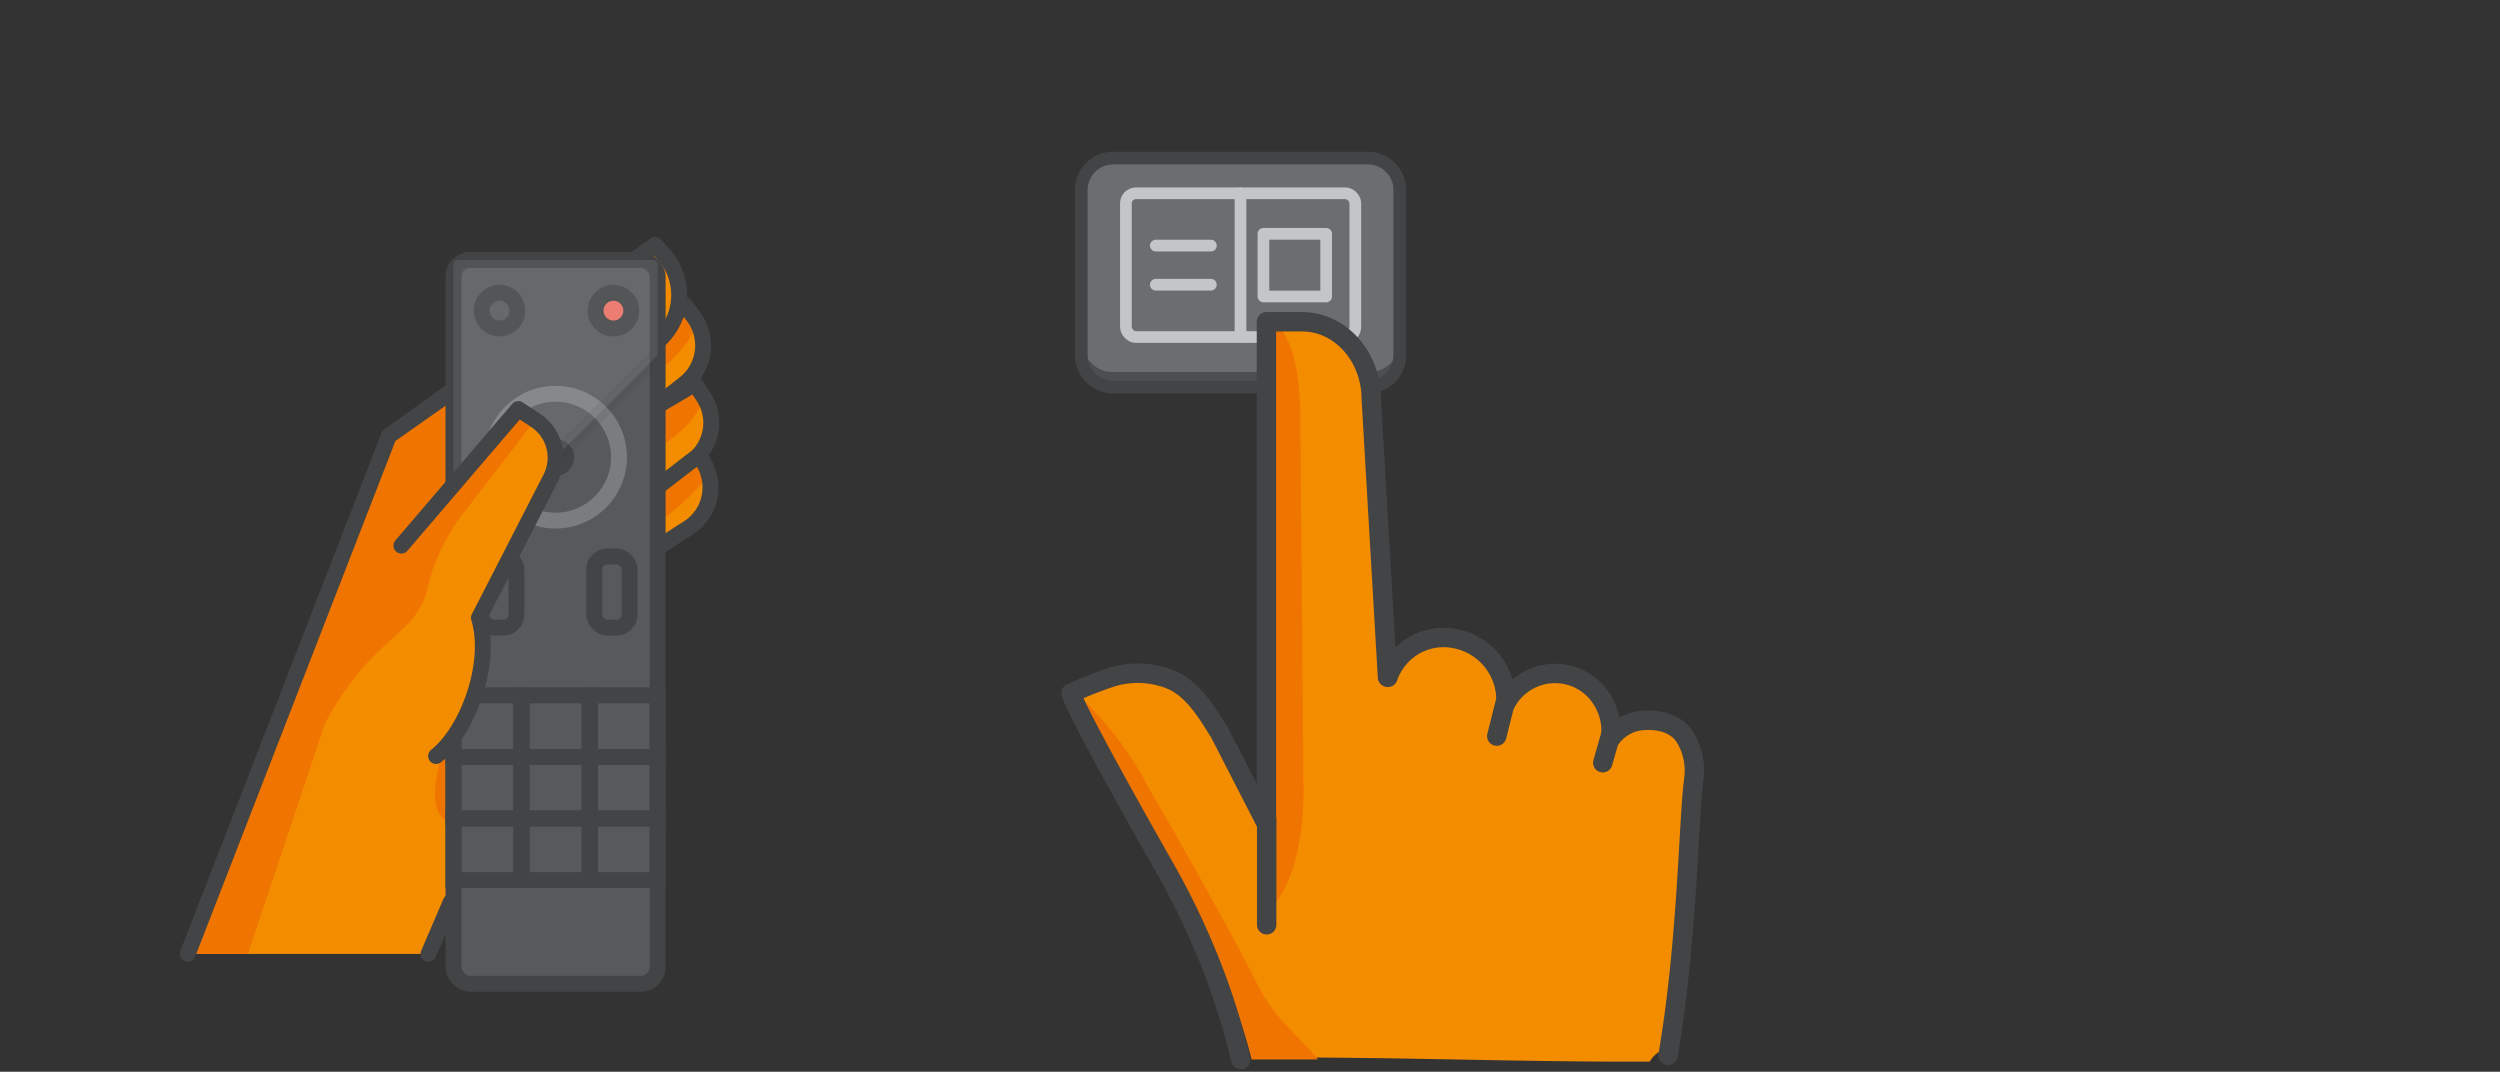 <svg id="afdc66d4-1d43-4f9b-a42c-792b15f18b0c" data-name="Laag 1" xmlns="http://www.w3.org/2000/svg" viewBox="0 0 1080 463">
  <rect x="0" y="0" width="1080" height="463" fill="#333333" stroke="none"/>
  <defs>
    <style>
      .ae7680ef-c65a-49f5-9824-c00c9822e328, .ae907b66-67cd-4ec9-abf3-e2677b0d34de, .b26f2008-cbbd-4e8e-84b9-ab932b3769c4, .e075fc6d-0978-44e1-95fa-3bcd36f8c6b0, .e0bf4afd-f9c8-4c33-a67e-382cd98ff13b, .e90c6d22-9c72-4231-b290-c3bd463cffe7, .e9c9f8ec-c805-4418-a481-cfde764a2e8b {
        fill: none;
      }

      .e18e9cb6-fda2-4f96-a422-4fa34509334a, .ff6ab919-2352-4ee7-8b48-311d9532add5 {
        fill: #f48c00;
      }

      .b3ee4ea6-44ad-4fe1-a991-bf4eee3e8cfa {
        fill: #f07500;
      }

      .b26f2008-cbbd-4e8e-84b9-ab932b3769c4, .b6b44af0-4f4b-4950-a24e-99bd1393b86e, .bbf5192c-5928-4ef8-80d5-8ce409245166, .e075fc6d-0978-44e1-95fa-3bcd36f8c6b0, .e0bf4afd-f9c8-4c33-a67e-382cd98ff13b, .e18e9cb6-fda2-4f96-a422-4fa34509334a, .e90c6d22-9c72-4231-b290-c3bd463cffe7, .f71a623a-2cf3-4e50-aa42-22e1a46841ab {
        stroke: #424445;
      }

      .ae7680ef-c65a-49f5-9824-c00c9822e328, .ae907b66-67cd-4ec9-abf3-e2677b0d34de, .b26f2008-cbbd-4e8e-84b9-ab932b3769c4, .b6b44af0-4f4b-4950-a24e-99bd1393b86e, .e075fc6d-0978-44e1-95fa-3bcd36f8c6b0, .e18e9cb6-fda2-4f96-a422-4fa34509334a, .e90c6d22-9c72-4231-b290-c3bd463cffe7 {
        stroke-linecap: round;
      }

      .ae907b66-67cd-4ec9-abf3-e2677b0d34de, .e075fc6d-0978-44e1-95fa-3bcd36f8c6b0, .e18e9cb6-fda2-4f96-a422-4fa34509334a, .e90c6d22-9c72-4231-b290-c3bd463cffe7 {
        stroke-linejoin: round;
      }

      .ae7680ef-c65a-49f5-9824-c00c9822e328, .b26f2008-cbbd-4e8e-84b9-ab932b3769c4, .b6b44af0-4f4b-4950-a24e-99bd1393b86e, .bbf5192c-5928-4ef8-80d5-8ce409245166, .e075fc6d-0978-44e1-95fa-3bcd36f8c6b0, .e18e9cb6-fda2-4f96-a422-4fa34509334a, .f71a623a-2cf3-4e50-aa42-22e1a46841ab {
        stroke-width: 6.86px;
      }

      .bbf5192c-5928-4ef8-80d5-8ce409245166 {
        fill: #57595b;
      }

      .ae7680ef-c65a-49f5-9824-c00c9822e328 {
        stroke: #7a7d80;
      }

      .b264c7f9-e2b9-499a-859a-a9c851744d01 {
        fill: #424445;
      }

      .b6b44af0-4f4b-4950-a24e-99bd1393b86e {
        fill: #ea7064;
      }

      .f71a623a-2cf3-4e50-aa42-22e1a46841ab {
        fill: #f1f2f3;
        stroke-miterlimit: 10;
        opacity: 0.1;
      }

      .a8b65ade-d1e2-457f-a00a-2f978f0173d9 {
        fill: #4c4e50;
      }

      .fde8fca5-93ea-445c-870f-76c5be157873 {
        fill: #6b6e70;
      }

      .a70e25f6-7e86-40f5-acf4-97136bff0f41 {
        opacity: 0.6;
      }

      .ae907b66-67cd-4ec9-abf3-e2677b0d34de {
        stroke: #fff;
        stroke-width: 5.05px;
      }

      .e0bf4afd-f9c8-4c33-a67e-382cd98ff13b {
        stroke-width: 5.5px;
      }

      .e90c6d22-9c72-4231-b290-c3bd463cffe7 {
        stroke-width: 8.38px;
      }
    </style>
  </defs>
  <rect class="e9c9f8ec-c805-4418-a481-cfde764a2e8b" width="1080" height="458.61"/>
  <g>
    <path class="ff6ab919-2352-4ee7-8b48-311d9532add5" d="M300.9,194.5l3.2,5.6a20.8,20.8,0,0,1-6.8,28l-66.5,42.7-16.6-34.6Z"/>
    <path class="b3ee4ea6-44ad-4fe1-a991-bf4eee3e8cfa" d="M285.1,209.6l17-13.1s3.1,4.8,3.8,7.4-10.2,13.7-20.9,21.3"/>
    <path class="ff6ab919-2352-4ee7-8b48-311d9532add5" d="M295.9,131.8l3.8,5.1a20.9,20.9,0,0,1-3.7,28.6l-85.5,67.2-20.3-32.6Z"/>
    <path class="ff6ab919-2352-4ee7-8b48-311d9532add5" d="M300.2,165.8l3.5,5.3a20.8,20.8,0,0,1-5,28.4l-79.4,58.6-18.8-33.5Z"/>
    <path class="b3ee4ea6-44ad-4fe1-a991-bf4eee3e8cfa" d="M282.6,178.3l16.9-13.1s3.1,4.9,3.8,7.5-7.9,15.6-20.9,21.3"/>
    <path class="b3ee4ea6-44ad-4fe1-a991-bf4eee3e8cfa" d="M280.4,146.1l15.9-14.3s3.5,4.6,4.4,7.1-6.7,16.2-19.2,22.9"/>
    <path class="e075fc6d-0978-44e1-95fa-3bcd36f8c6b0" d="M302,196.4a20.6,20.6,0,0,0,1.7-25.3l-3.5-5.3-18.3,10.8L296,165.5a20.9,20.9,0,0,0,3.7-28.6l-3.8-5.1-91.8,90.7,19.2,32.6,7.5,15.7,66.5-42.7a20.8,20.8,0,0,0,6.8-28Z"/>
    <path class="e18e9cb6-fda2-4f96-a422-4fa34509334a" d="M211.8,205l71.7-57a26.3,26.3,0,0,0,3.2-38.1l-3.7-4.1L168,188.3"/>
    <path class="ff6ab919-2352-4ee7-8b48-311d9532add5" d="M200.6,193.8,168,188.3,81.1,412.1h104l46.3-119.8c15.2-26.4-.4-47.6-.4-47.6Z"/>
    <path class="b3ee4ea6-44ad-4fe1-a991-bf4eee3e8cfa" d="M191.1,324.7c-4.1,15.1-4.6,24.9.6,29.1s15,1,15,1l7.5-21.9Z"/>
    <polygon class="b3ee4ea6-44ad-4fe1-a991-bf4eee3e8cfa" points="168 188.3 196.4 168.2 211 191.8 161.5 249.6 107.1 412.1 81.1 412.1 168 188.3"/>
    <polyline class="e075fc6d-0978-44e1-95fa-3bcd36f8c6b0" points="81.1 412.1 168 188.3 204.5 162.6"/>
    <path class="ff6ab919-2352-4ee7-8b48-311d9532add5" d="M175.8,249.6l62.4-72.9,7.3,4.8a19.3,19.3,0,0,1,6.7,25L209.4,290"/>
    <path class="ff6ab919-2352-4ee7-8b48-311d9532add5" d="M209.3,251.4c24.6,13.8,11.8,60.6-6.6,75.2S178.6,276,178.6,276Z"/>
    <g>
      <rect class="bbf5192c-5928-4ef8-80d5-8ce409245166" x="195.9" y="112.3" width="88.2" height="312.69" rx="7.3"/>
      <g>
        <circle class="ae7680ef-c65a-49f5-9824-c00c9822e328" cx="240" cy="197.5" r="27.4"/>
        <circle class="b264c7f9-e2b9-499a-859a-a9c851744d01" cx="240" cy="197.6" r="8"/>
      </g>
      <g>
        <rect class="b26f2008-cbbd-4e8e-84b9-ab932b3769c4" x="195.9" y="300.4" width="29.2" height="26.59"/>
        <rect class="b26f2008-cbbd-4e8e-84b9-ab932b3769c4" x="225.4" y="300.4" width="29.2" height="26.59"/>
        <rect class="b26f2008-cbbd-4e8e-84b9-ab932b3769c4" x="254.9" y="300.4" width="29.2" height="26.59"/>
        <rect class="b26f2008-cbbd-4e8e-84b9-ab932b3769c4" x="195.9" y="327" width="29.2" height="26.59"/>
        <rect class="b26f2008-cbbd-4e8e-84b9-ab932b3769c4" x="225.4" y="327" width="29.2" height="26.59"/>
        <rect class="b26f2008-cbbd-4e8e-84b9-ab932b3769c4" x="254.9" y="327" width="29.2" height="26.59"/>
        <rect class="b26f2008-cbbd-4e8e-84b9-ab932b3769c4" x="195.9" y="353.6" width="29.2" height="26.59"/>
        <rect class="b26f2008-cbbd-4e8e-84b9-ab932b3769c4" x="225.4" y="353.6" width="29.2" height="26.59"/>
        <rect class="b26f2008-cbbd-4e8e-84b9-ab932b3769c4" x="254.9" y="353.6" width="29.2" height="26.59"/>
      </g>
      <g>
        <rect class="b26f2008-cbbd-4e8e-84b9-ab932b3769c4" x="207.8" y="240.4" width="15.3" height="30.74" rx="5.6"/>
        <rect class="b26f2008-cbbd-4e8e-84b9-ab932b3769c4" x="256.7" y="240.4" width="15.3" height="30.74" rx="5.6"/>
      </g>
      <circle class="b6b44af0-4f4b-4950-a24e-99bd1393b86e" cx="265" cy="134.2" r="7.7"/>
      <circle class="b26f2008-cbbd-4e8e-84b9-ab932b3769c4" cx="215.8" cy="134.2" r="7.7"/>
      <path class="f71a623a-2cf3-4e50-aa42-22e1a46841ab" d="M284.1,153.4V114.3a2,2,0,0,0-2-2H197.9a2,2,0,0,0-2,2V241.6Z"/>
    </g>
    <path class="ff6ab919-2352-4ee7-8b48-311d9532add5" d="M231.2,181.5l-7.3-4.8-62.4,72.9,14.2,17.2L164.2,276s5.7,65.3,24.2,50.6c13.8-11,24.4-40.1,18.5-59.7l31-60.4A19.3,19.3,0,0,0,231.2,181.5Z"/>
    <path class="b3ee4ea6-44ad-4fe1-a991-bf4eee3e8cfa" d="M175.8,233.4h0a34.4,34.4,0,0,0,25.6-13.3l29.8-38.6-8.1-3.6Z"/>
    <path class="b3ee4ea6-44ad-4fe1-a991-bf4eee3e8cfa" d="M203.5,217.3s-14.2,16.1-18.4,35.4c-5.1,23.1-23.1,20.2-44.6,59.5s-4.6-22-4.6-22l34.7-78.3Z"/>
    <path class="e075fc6d-0978-44e1-95fa-3bcd36f8c6b0" d="M188.4,326.6c13.8-11,24.4-40.1,18.5-59.7l31-60.4a19.3,19.3,0,0,0-6.7-25l-7.3-4.8-50.5,59"/>
    <line class="e075fc6d-0978-44e1-95fa-3bcd36f8c6b0" x1="185.1" y1="412.1" x2="194.7" y2="389.7"/>
    <line class="e075fc6d-0978-44e1-95fa-3bcd36f8c6b0" x1="302.1" y1="196.5" x2="285.1" y2="209.6"/>
  </g>
  <rect class="a8b65ade-d1e2-457f-a00a-2f978f0173d9" x="467.1" y="74.8" width="137.6" height="92.4" rx="13.1"/>
  <rect class="fde8fca5-93ea-445c-870f-76c5be157873" x="467.1" y="68.3" width="137.6" height="92.4" rx="13.1"/>
  <g class="a70e25f6-7e86-40f5-acf4-97136bff0f41">
    <rect class="ae907b66-67cd-4ec9-abf3-e2677b0d34de" x="486.4" y="83.5" width="99.1" height="62.09" rx="4.3"/>
    <line class="ae907b66-67cd-4ec9-abf3-e2677b0d34de" x1="535.9" y1="83.5" x2="535.9" y2="145.6"/>
    <line class="ae907b66-67cd-4ec9-abf3-e2677b0d34de" x1="499.3" y1="106.1" x2="523.1" y2="106.1"/>
    <line class="ae907b66-67cd-4ec9-abf3-e2677b0d34de" x1="499.3" y1="123" x2="523.1" y2="123"/>
    <rect class="ae907b66-67cd-4ec9-abf3-e2677b0d34de" x="545.8" y="101" width="27.1" height="27.08"/>
  </g>
  <path class="e0bf4afd-f9c8-4c33-a67e-382cd98ff13b" d="M591,68.3H480.8A13.8,13.8,0,0,0,467.1,82v71.5a13.8,13.8,0,0,0,13.7,13.7H591a13.7,13.7,0,0,0,13.7-13.7V82A13.7,13.7,0,0,0,591,68.3Z"/>
  <g>
    <path class="ff6ab919-2352-4ee7-8b48-311d9532add5" d="M731.8,334.3s-76.1-30.4-132.4-43.6l-7-120.1c0-18.5-13.4-33.5-29.9-33.5H547.2v217l-20.3-39.6c-4.3-6.5-10.6-18-20.2-22.4a38,38,0,0,0-27.2-1.2c-7.5,2.4-16.8,6.6-16.8,6.6C465,306,503.8,374,503.8,374s28.6,40.6,39,82.9c56.6-.5,113.2,2,169.9,1.7,3.8-6.2,6.8-3.2,7.9-9.1C729.1,400.1,729.4,351.3,731.8,334.3Z"/>
    <path class="ff6ab919-2352-4ee7-8b48-311d9532add5" d="M715.6,405.3l8.1-4,8.1-67c0-.4,2.6-9.5-3.8-17.6-5.2-6.6-16.9-7.4-16.9-7.4A18.7,18.7,0,0,0,692.4,328v54.1A23.2,23.2,0,0,0,715.6,405.3Z"/>
    <path class="ff6ab919-2352-4ee7-8b48-311d9532add5" d="M671.8,396.9H696V313.1A24.1,24.1,0,0,0,671.9,289h0a24.1,24.1,0,0,0-24.1,24.1v51.4C647.8,377.8,658.5,396.9,671.8,396.9Z"/>
    <path class="ff6ab919-2352-4ee7-8b48-311d9532add5" d="M622.6,395.7h27.2a.9.9,0,0,0,.9-.9v-95a26.3,26.3,0,0,0-26.2-26.3h0a26.3,26.3,0,0,0-26.3,26.3v63.1C598.2,376.4,609.1,395.7,622.6,395.7Z"/>
    <path class="b3ee4ea6-44ad-4fe1-a991-bf4eee3e8cfa" d="M569.3,457.7H540.7"/>
    <path class="b3ee4ea6-44ad-4fe1-a991-bf4eee3e8cfa" d="M495,338.1a145.7,145.7,0,0,0-32.3-40.6c16.7,33.7,41.1,76.5,41.1,76.5s26.5,41.5,36.9,83.7h28.6c-9.6-12-18-16.7-25.9-32.1C525.1,389.5,499,345.5,495,338.1Z"/>
    <path class="b3ee4ea6-44ad-4fe1-a991-bf4eee3e8cfa" d="M563.1,337.9,561.7,176c-1-36-14.5-38.9-14.5-38.9V393.7S564,382.9,563.1,337.9Z"/>
    <path class="e90c6d22-9c72-4231-b290-c3bd463cffe7" d="M720.6,455.9c8.5-49.4,8.8-102.8,11.2-119.8a27.6,27.6,0,0,0-3.8-17.5c-5.2-8.5-17-7.4-17-7.4a18.7,18.7,0,0,0-15,7.6v-3c0-12.9-9.7-24-22.6-24.8a24,24,0,0,0-22.8,12.6v-1.1a27.1,27.1,0,0,0-27-27.1,25.4,25.4,0,0,0-24,17.2h-.2l-7-120.1c0-18.5-13.4-33.5-29.9-33.5H547.1V356c-1-2.1-20.3-39.6-20.3-39.6-4.2-6.5-10.5-18-20.1-22.4a38,38,0,0,0-27.2-1.2c-7.5,2.4-16.8,6.6-16.8,6.6,2.2,8.5,41.1,76.6,41.1,76.6a330.3,330.3,0,0,1,22.4,48.7,303.9,303.9,0,0,1,9.8,33"/>
    <line class="e90c6d22-9c72-4231-b290-c3bd463cffe7" x1="547.2" y1="354.1" x2="547.2" y2="399.5"/>
    <line class="e90c6d22-9c72-4231-b290-c3bd463cffe7" x1="646.6" y1="318" x2="650.7" y2="301.7"/>
    <line class="e90c6d22-9c72-4231-b290-c3bd463cffe7" x1="692.4" y1="329.5" x2="696" y2="316.9"/>
  </g>
</svg>
